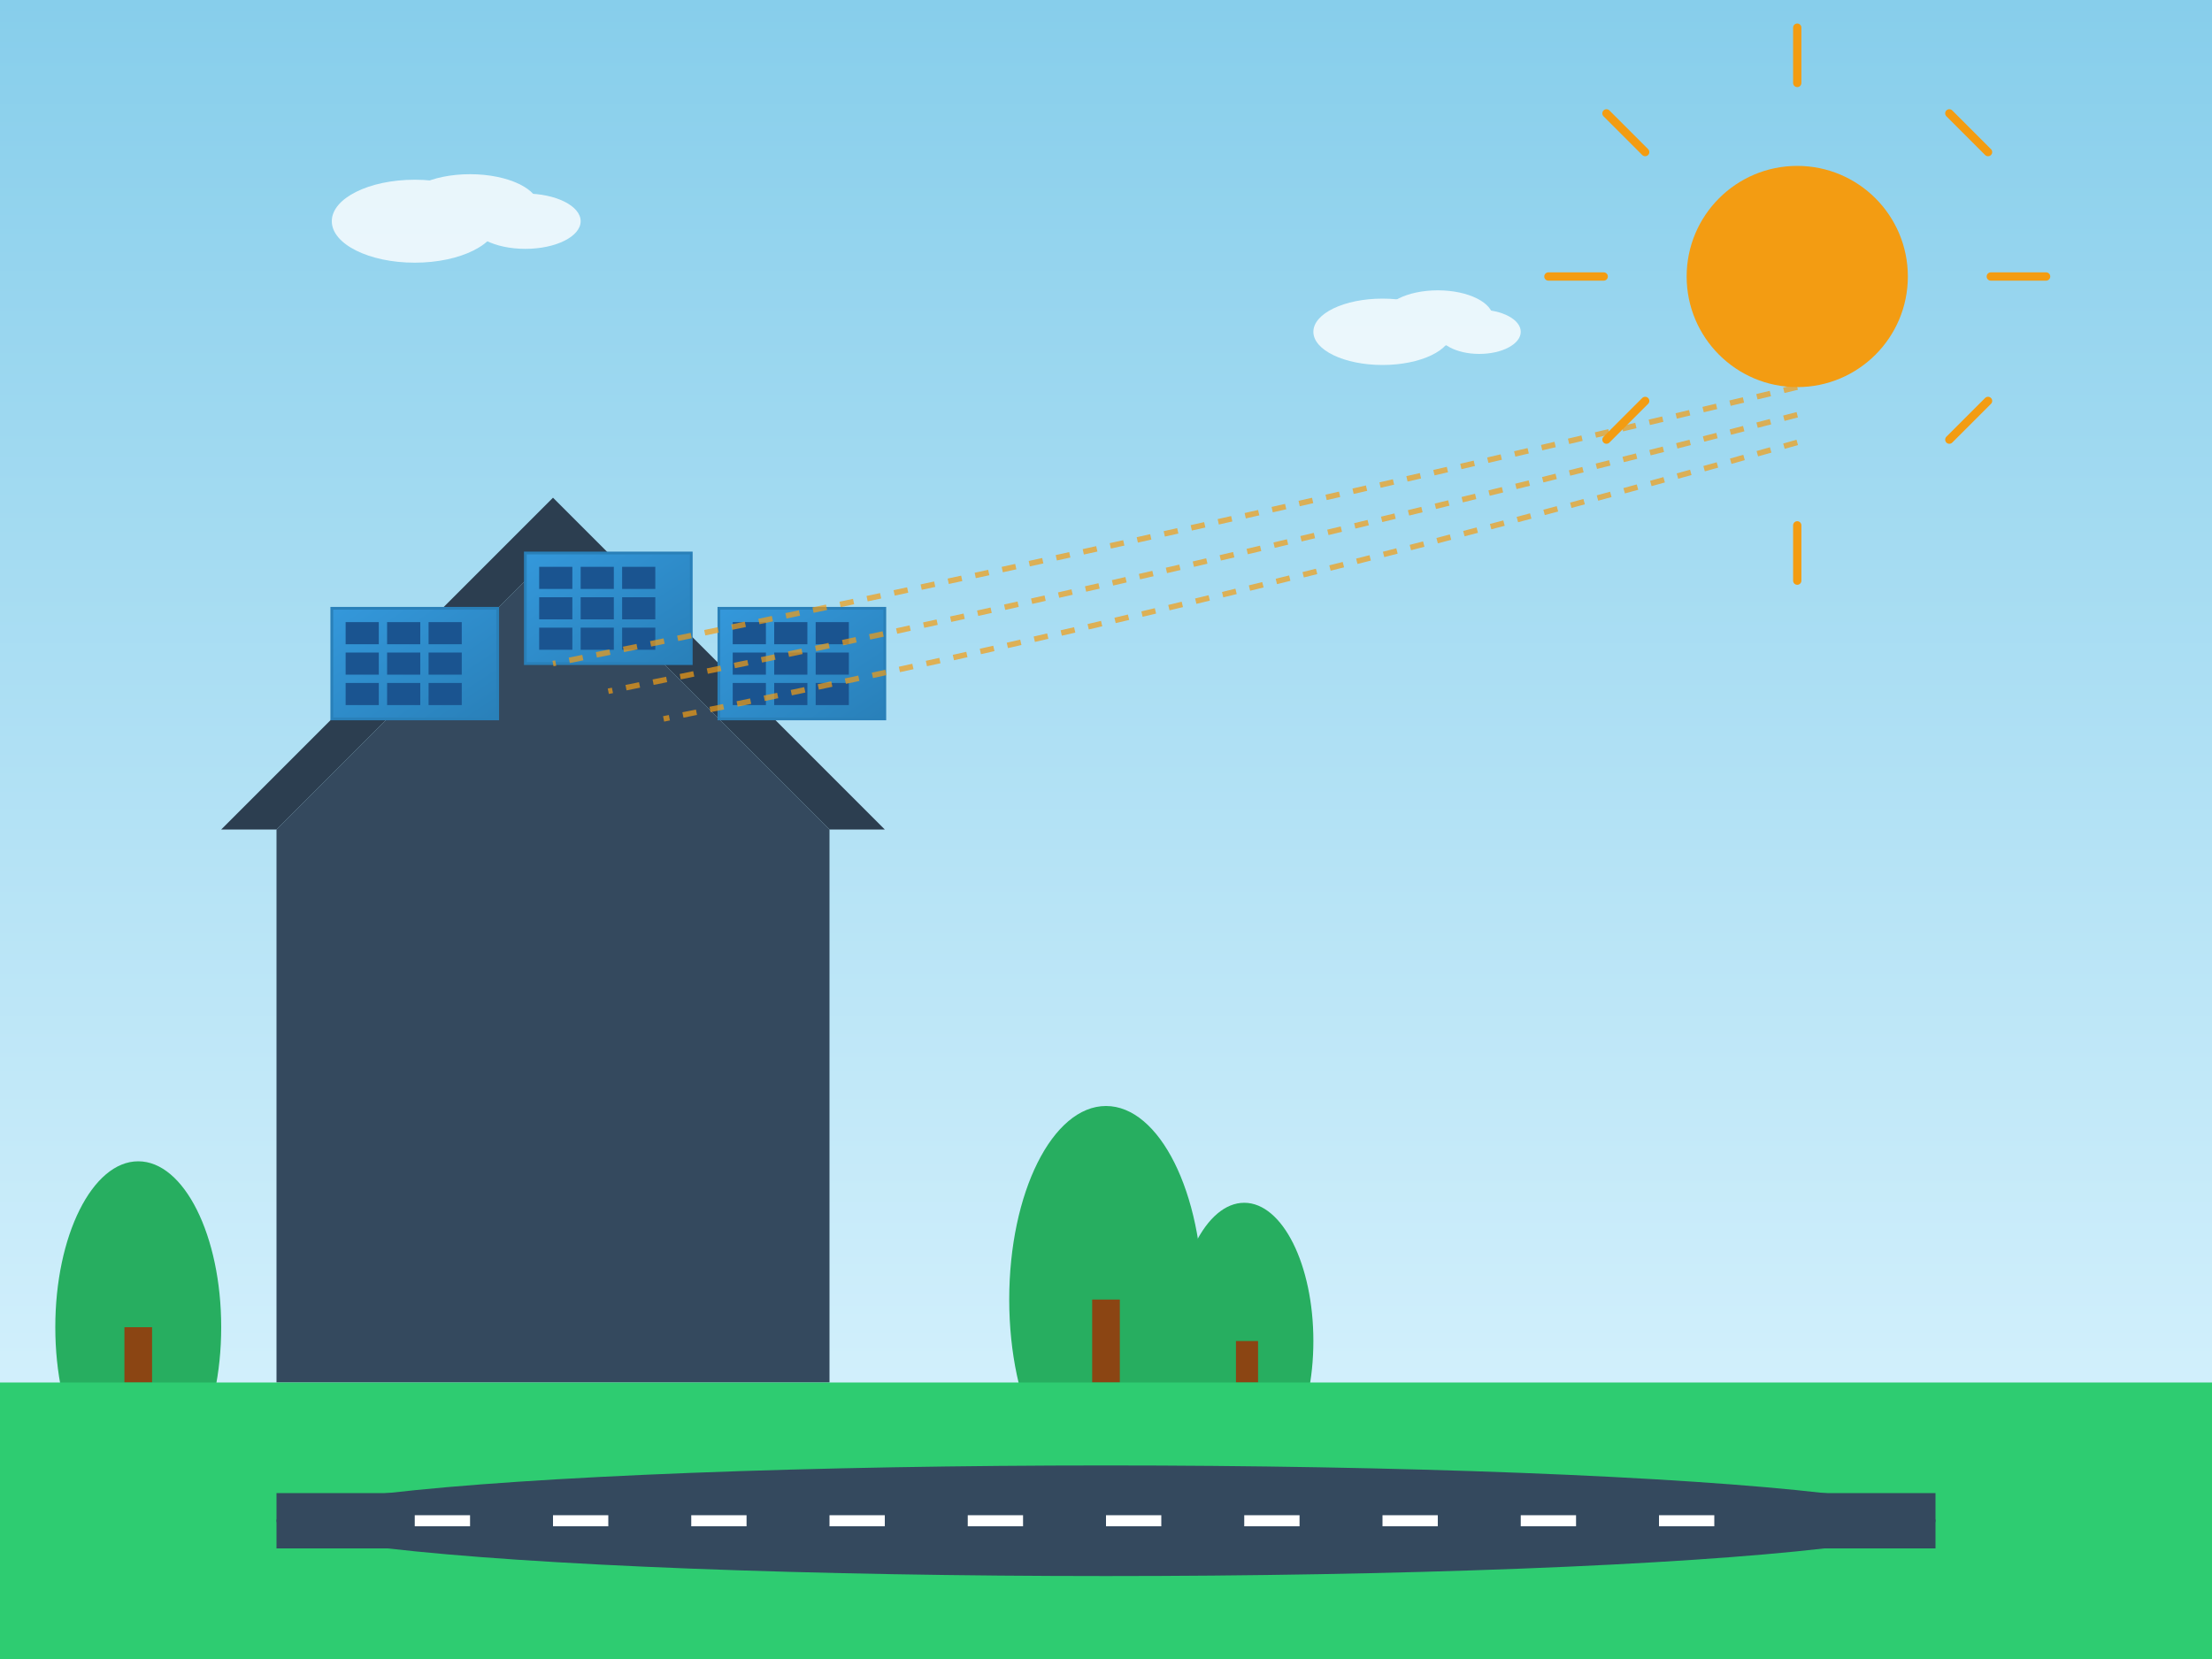 <svg width="800" height="600" viewBox="0 0 800 600" fill="none" xmlns="http://www.w3.org/2000/svg">
  <rect x="0" y="0" width="800" height="600" fill="#333333" stroke="none"/>
  <!-- Background gradient -->
  <defs>
    <linearGradient id="skyGradient" x1="0%" y1="0%" x2="0%" y2="100%">
      <stop offset="0%" style="stop-color:#87CEEB;stop-opacity:1" />
      <stop offset="100%" style="stop-color:#E0F6FF;stop-opacity:1" />
    </linearGradient>
    <linearGradient id="panelGradient" x1="0%" y1="0%" x2="100%" y2="100%">
      <stop offset="0%" style="stop-color:#3498db;stop-opacity:1" />
      <stop offset="100%" style="stop-color:#2980b9;stop-opacity:1" />
    </linearGradient>
  </defs>
  
  <!-- Sky background -->
  <rect width="800" height="600" fill="url(#skyGradient)"/>
  
  <!-- Sun -->
  <circle cx="650" cy="100" r="40" fill="#f39c12"/>
  <g stroke="#f39c12" stroke-width="3" stroke-linecap="round">
    <line x1="650" y1="30" x2="650" y2="10"/>
    <line x1="650" y1="190" x2="650" y2="210"/>
    <line x1="580" y1="100" x2="560" y2="100"/>
    <line x1="740" y1="100" x2="720" y2="100"/>
    <line x1="595" y1="55" x2="581" y2="41"/>
    <line x1="719" y1="55" x2="705" y2="41"/>
    <line x1="595" y1="145" x2="581" y2="159"/>
    <line x1="719" y1="145" x2="705" y2="159"/>
  </g>
  
  <!-- House silhouette -->
  <path d="M100 500 L300 500 L300 300 L200 200 L100 300 Z" fill="#34495e"/>
  
  <!-- Roof -->
  <path d="M80 300 L200 180 L320 300 L300 300 L200 200 L100 300 Z" fill="#2c3e50"/>
  
  <!-- Solar panels on roof -->
  <g>
    <!-- Panel 1 -->
    <rect x="120" y="220" width="60" height="40" fill="url(#panelGradient)" stroke="#2980b9" stroke-width="1"/>
    <g fill="#1a5490">
      <rect x="125" y="225" width="12" height="8"/>
      <rect x="140" y="225" width="12" height="8"/>
      <rect x="155" y="225" width="12" height="8"/>
      <rect x="125" y="236" width="12" height="8"/>
      <rect x="140" y="236" width="12" height="8"/>
      <rect x="155" y="236" width="12" height="8"/>
      <rect x="125" y="247" width="12" height="8"/>
      <rect x="140" y="247" width="12" height="8"/>
      <rect x="155" y="247" width="12" height="8"/>
    </g>
    
    <!-- Panel 2 -->
    <rect x="190" y="200" width="60" height="40" fill="url(#panelGradient)" stroke="#2980b9" stroke-width="1"/>
    <g fill="#1a5490">
      <rect x="195" y="205" width="12" height="8"/>
      <rect x="210" y="205" width="12" height="8"/>
      <rect x="225" y="205" width="12" height="8"/>
      <rect x="195" y="216" width="12" height="8"/>
      <rect x="210" y="216" width="12" height="8"/>
      <rect x="225" y="216" width="12" height="8"/>
      <rect x="195" y="227" width="12" height="8"/>
      <rect x="210" y="227" width="12" height="8"/>
      <rect x="225" y="227" width="12" height="8"/>
    </g>
    
    <!-- Panel 3 -->
    <rect x="260" y="220" width="60" height="40" fill="url(#panelGradient)" stroke="#2980b9" stroke-width="1"/>
    <g fill="#1a5490">
      <rect x="265" y="225" width="12" height="8"/>
      <rect x="280" y="225" width="12" height="8"/>
      <rect x="295" y="225" width="12" height="8"/>
      <rect x="265" y="236" width="12" height="8"/>
      <rect x="280" y="236" width="12" height="8"/>
      <rect x="295" y="236" width="12" height="8"/>
      <rect x="265" y="247" width="12" height="8"/>
      <rect x="280" y="247" width="12" height="8"/>
      <rect x="295" y="247" width="12" height="8"/>
    </g>
  </g>
  
  <!-- Trees -->
  <ellipse cx="50" cy="480" rx="30" ry="60" fill="#27ae60"/>
  <rect x="45" y="480" width="10" height="20" fill="#8b4513"/>
  
  <ellipse cx="400" cy="470" rx="35" ry="70" fill="#27ae60"/>
  <rect x="395" y="470" width="10" height="30" fill="#8b4513"/>
  
  <ellipse cx="450" cy="485" rx="25" ry="50" fill="#27ae60"/>
  <rect x="447" y="485" width="8" height="15" fill="#8b4513"/>
  
  <!-- Clouds -->
  <g fill="#ffffff" opacity="0.8">
    <ellipse cx="150" cy="80" rx="30" ry="15"/>
    <ellipse cx="170" cy="75" rx="25" ry="12"/>
    <ellipse cx="190" cy="80" rx="20" ry="10"/>
    
    <ellipse cx="500" cy="120" rx="25" ry="12"/>
    <ellipse cx="520" cy="115" rx="20" ry="10"/>
    <ellipse cx="535" cy="120" rx="15" ry="8"/>
  </g>
  
  <!-- Energy flow lines -->
  <g stroke="#f39c12" stroke-width="2" fill="none" opacity="0.7">
    <path d="M 650 140 Q 400 200 200 240" stroke-dasharray="5,5"/>
    <path d="M 650 150 Q 420 210 220 250" stroke-dasharray="5,5"/>
    <path d="M 650 160 Q 440 220 240 260" stroke-dasharray="5,5"/>
  </g>
  
  <!-- Ground -->
  <rect x="0" y="500" width="800" height="100" fill="#2ecc71"/>
  
  <!-- Road -->
  <ellipse cx="400" cy="550" rx="300" ry="20" fill="#34495e"/>
  <rect x="100" y="540" width="600" height="20" fill="#34495e"/>
  
  <!-- Road markings -->
  <g fill="#ffffff">
    <rect x="150" y="548" width="20" height="4"/>
    <rect x="200" y="548" width="20" height="4"/>
    <rect x="250" y="548" width="20" height="4"/>
    <rect x="300" y="548" width="20" height="4"/>
    <rect x="350" y="548" width="20" height="4"/>
    <rect x="400" y="548" width="20" height="4"/>
    <rect x="450" y="548" width="20" height="4"/>
    <rect x="500" y="548" width="20" height="4"/>
    <rect x="550" y="548" width="20" height="4"/>
    <rect x="600" y="548" width="20" height="4"/>
  </g>
</svg>
